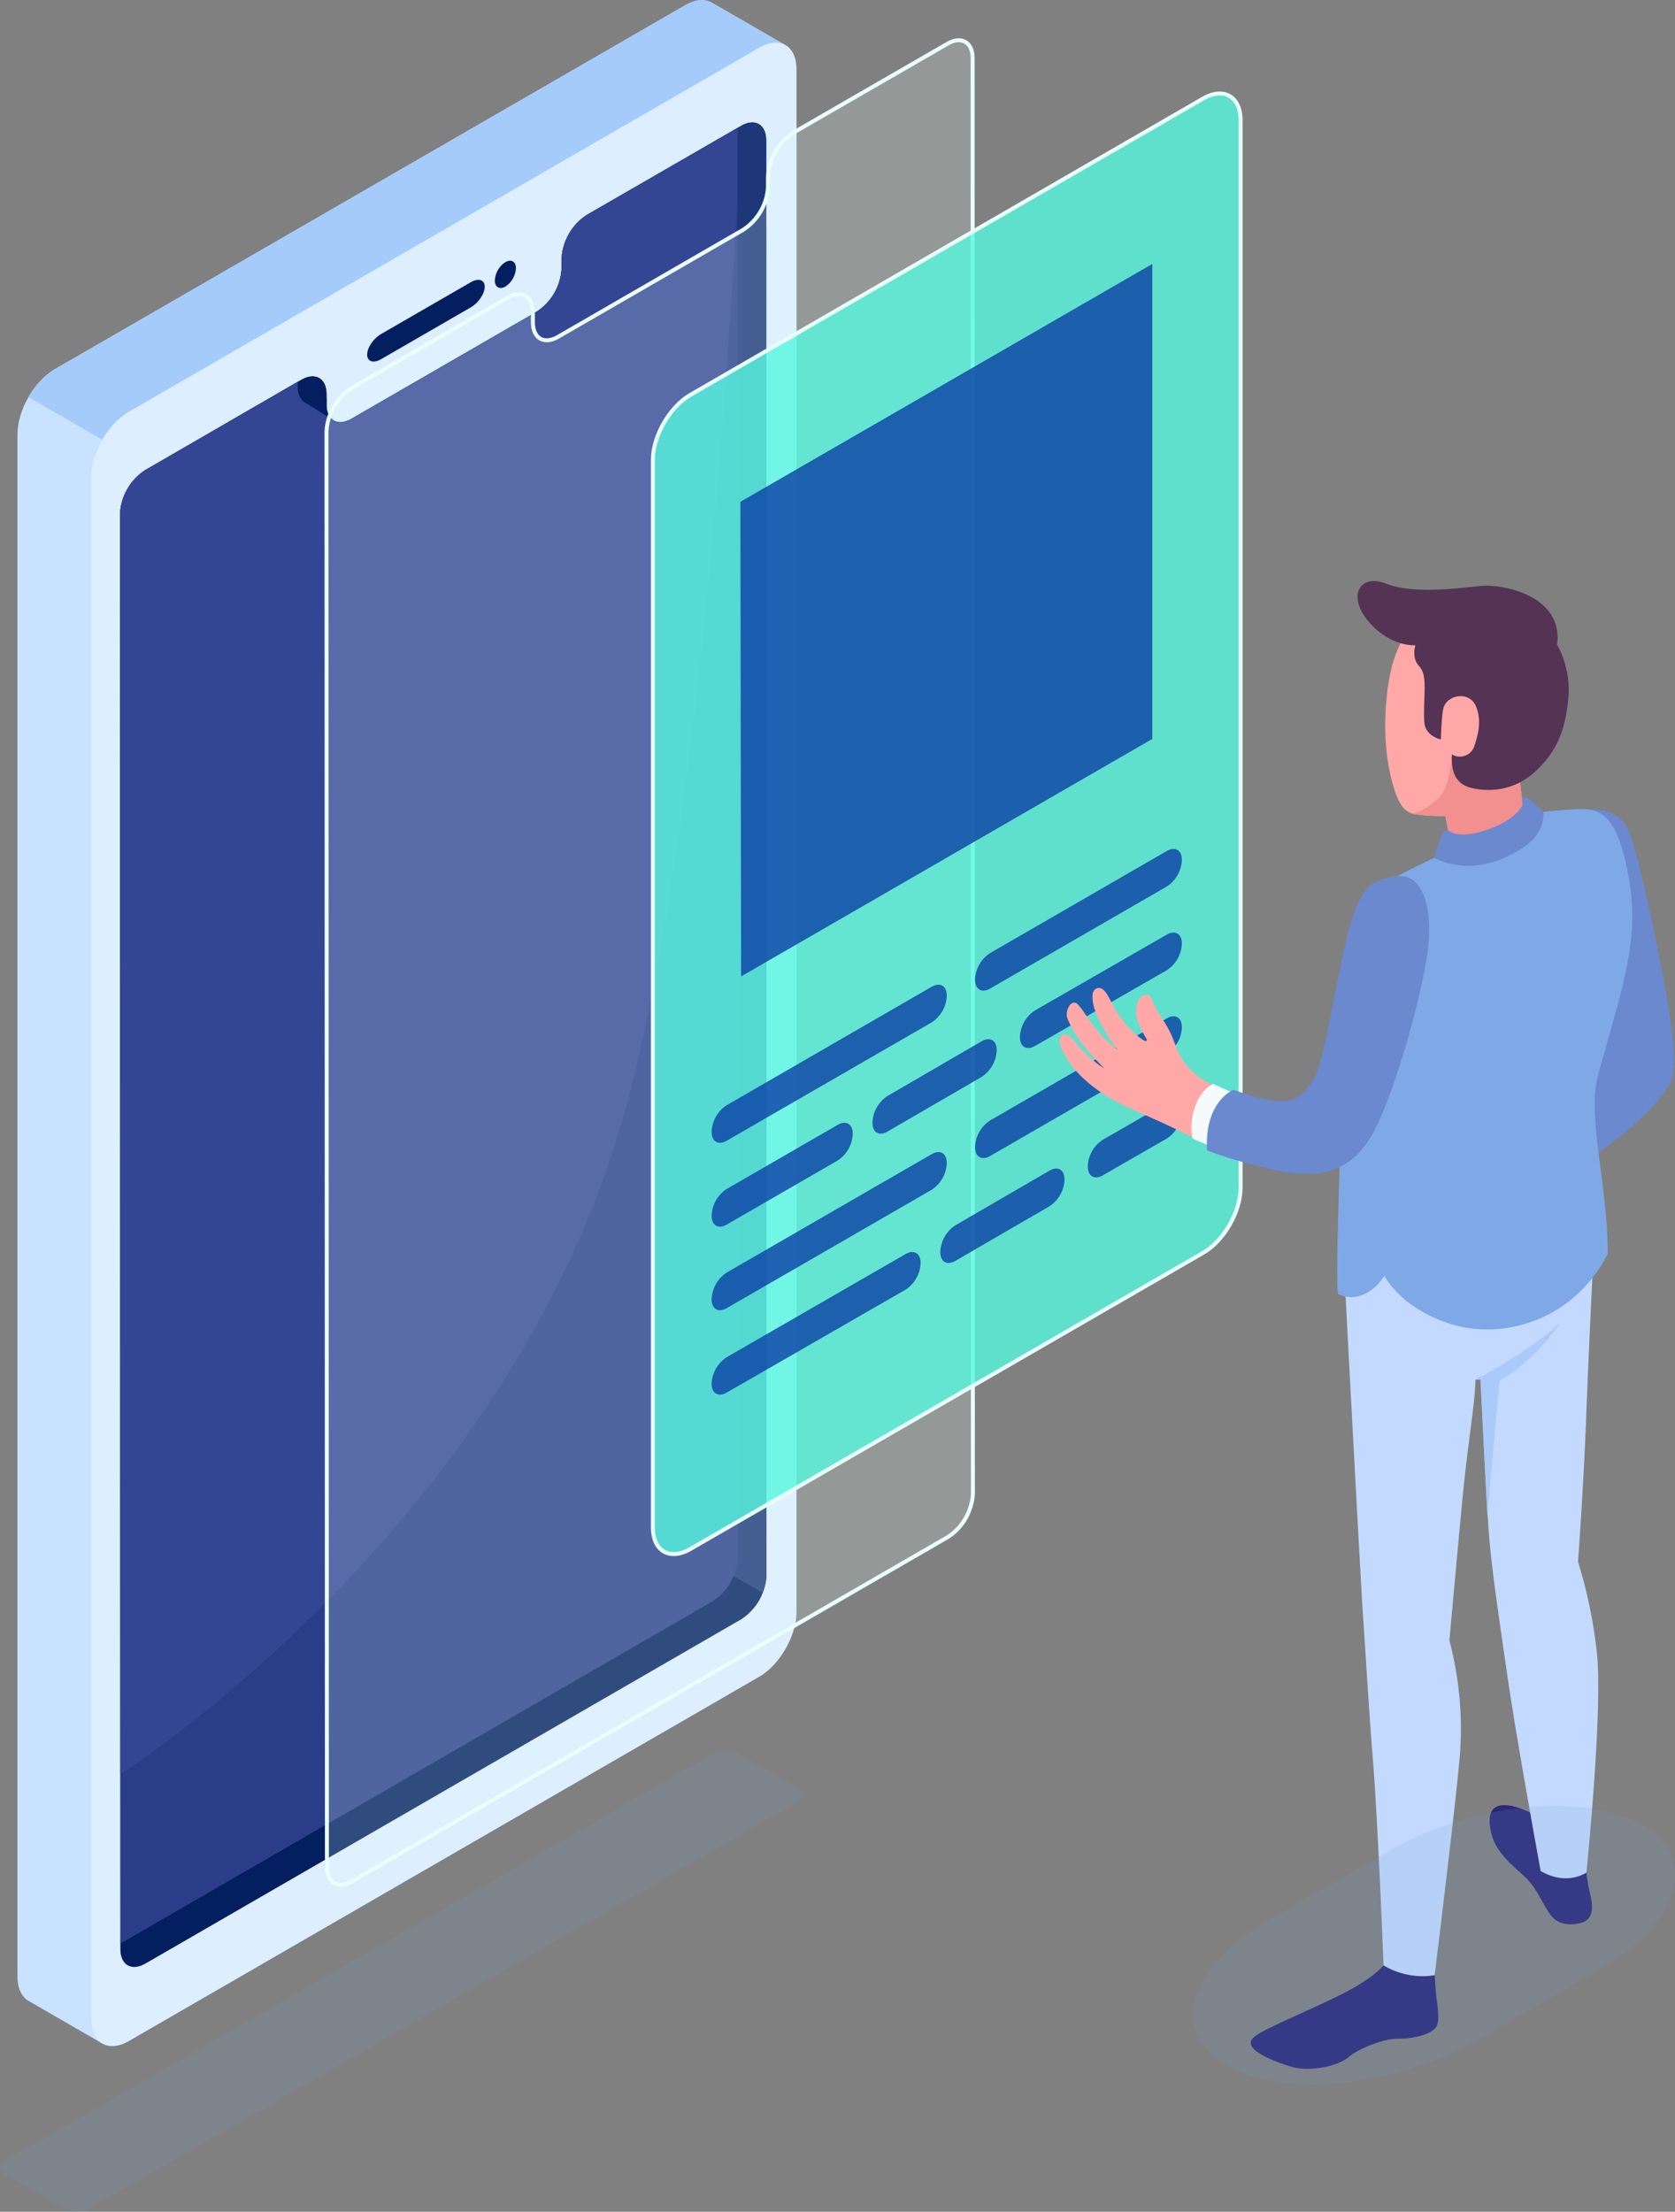 <svg xmlns="http://www.w3.org/2000/svg" viewBox="0 0 423.37 558.78"><rect x="0" y="0" width="423.37" height="558.78" fill="#808080" stroke="none"/><defs><style>.cls-1{isolation:isolate;}.cls-2{fill:#c8e2ff;}.cls-3{fill:#a5cbfa;}.cls-4{fill:#dceeff;}.cls-5{fill:#031f60;}.cls-6{fill:#1e3779;}.cls-7{fill:#2b3d89;}.cls-8{fill:#344593;}.cls-9{fill:#e9fffb;opacity:0.2;}.cls-10,.cls-12{fill:none;stroke:#e9fffb;stroke-miterlimit:10;}.cls-11{fill:#57f7e0;}.cls-11,.cls-13,.cls-14{opacity:0.8;}.cls-12{stroke-linecap:round;}.cls-13,.cls-15{fill:#0b3fa5;}.cls-16{fill:#ffa8a7;}.cls-17{fill:#6a89ce;}.cls-18{fill:#2d2979;}.cls-19{fill:#c4d9ff;}.cls-20{fill:#aacaf9;}.cls-21{fill:#f28f8f;}.cls-22{fill:#543354;}.cls-23{fill:#7fa8e6;}.cls-24{fill:#f5fbfb;}.cls-25{fill:#6b99d1;opacity:0.15;mix-blend-mode:multiply;}</style></defs><title>about</title><g class="cls-1"><g id="Layer_1" data-name="Layer 1"><path class="cls-2" d="M30.13,526.18v0l18.58,10.73,3.18-26,146.67-84.72c5.25-3,9.5-10.39,9.5-16.45l0-321L221.31,32l-18.6-10.74h-.05c-1.72-1-4.07-.82-6.67.68L36.73,113.85c-5.24,3-9.5,10.4-9.5,16.45l0,389.7C27.26,523.08,28.36,525.21,30.13,526.18Z" transform="translate(-22.82 -20.61)"/><path class="cls-3" d="M221.31,32l-18.6-10.74h-.05c-1.72-1-4.07-.82-6.67.68L36.73,113.85A19.3,19.3,0,0,0,30,120.94L115,170l93.06-52.45V88.68Z" transform="translate(-22.82 -20.61)"/><path class="cls-4" d="M224.15,38.17c0-6.07-4.24-8.52-9.47-5.48L55.42,124.62c-5.27,3-9.51,10.38-9.51,16.46l0,389.71c0,6,4.24,8.48,9.47,5.49l159.26-92c5.26-3,9.5-10.39,9.5-16.46ZM210.22,429.68l-150.63,87c-3.51,2-6.33.4-6.33-3.66L53.15,150.4a14.06,14.06,0,0,1,6.33-11l38.61-22.34.92-.52c3.51-2,6.33-.36,6.33,3.66v2.52a4.77,4.77,0,0,0,1.49,3.88,3,3,0,0,0,.37.22v0c1.13.66,2.74.54,4.5-.48l46.73-27a13.92,13.92,0,0,0,6.33-11V85.93a14.12,14.12,0,0,1,6.33-11l39-22.53c3.48-2,6.33-.4,6.33,3.66l.07,362.58A14,14,0,0,1,210.22,429.68Z" transform="translate(-22.82 -20.61)"/><path class="cls-5" d="M119.14,105l22.68-13.09c1.94-1.13,3.52-.62,3.52,1.14s-1.58,4.09-3.52,5.21l-22.68,13.1c-1.94,1.13-3.52.61-3.52-1.15S117.2,106.13,119.14,105Z" transform="translate(-22.82 -20.61)"/><path class="cls-5" d="M147.89,91.46c0,1.7,1.19,2.39,2.67,1.55a5.94,5.94,0,0,0,2.67-4.63c0-1.7-1.2-2.39-2.67-1.54A5.9,5.9,0,0,0,147.89,91.46Z" transform="translate(-22.82 -20.61)"/><path class="cls-5" d="M216.54,418.67a14,14,0,0,1-6.32,11l-150.63,87c-3.51,2-6.33.4-6.33-3.66v-1.39L53.15,150.4a14.06,14.06,0,0,1,6.33-11l38.61-22.34.92-.52c3.51-2,6.33-.36,6.33,3.66v2.52c0,4.07,2.85,5.71,6.36,3.66l46.73-27a13.92,13.92,0,0,0,6.33-11V85.93a14.12,14.12,0,0,1,6.33-11l38.14-22,.91-.52c3.48-2,6.33-.4,6.33,3.66Z" transform="translate(-22.82 -20.61)"/><path class="cls-6" d="M210.14,52.43l-.91.52-7.54,4.35V415l13.91,8a11.77,11.77,0,0,0,.94-4.36l-.07-362.58C216.47,52,213.62,50.42,210.14,52.43Z" transform="translate(-22.82 -20.61)"/><path class="cls-7" d="M209.3,414.14a14,14,0,0,1-6.33,11L53.26,511.63,53.15,150.4a14.06,14.06,0,0,1,6.33-11l38.61-22.34v1.13c0,4.06,2.86,5.71,6.37,3.66l.88-.51v1.38c0,4.07,2.85,5.71,6.36,3.66l46.73-27a13.92,13.92,0,0,0,6.33-11V85.93a14.12,14.12,0,0,1,6.33-11l38.14-22Z" transform="translate(-22.82 -20.61)"/><path class="cls-8" d="M181.49,298.7c17.48-66,25.28-182.87,27.74-227.88V53L171.09,75a14.12,14.12,0,0,0-6.33,11v2.52a13.92,13.92,0,0,1-6.33,11l-46.73,27c-3.51,2.05-6.36.41-6.36-3.66v-1.38l-.88.51c-3.51,2.05-6.37.4-6.37-3.66v-1.13L59.48,139.43a14.06,14.06,0,0,0-6.33,11l.1,318.43C55.31,467.52,153.45,404.5,181.49,298.7Z" transform="translate(-22.82 -20.61)"/><path class="cls-5" d="M106.83,126.63l-7-4.39a4.55,4.55,0,0,1-1.72-4v-1.13l.92-.52c3.51-2,6.33-.36,6.33,3.66v2.52A4.77,4.77,0,0,0,106.83,126.63Z" transform="translate(-22.82 -20.61)"/><path class="cls-9" d="M267.79,402.25a13.43,13.43,0,0,0,.62-2l.09-.36a10.87,10.87,0,0,0,.23-2l-.07-362.58c0-4.06-2.86-5.67-6.33-3.66l-.91.52-7.55,4.35h0l-30.6,17.66a14.14,14.14,0,0,0-6.32,11v2.52a13.92,13.92,0,0,1-6.33,11l-46.73,27c-3.52,2.05-6.37.4-6.37-3.66V99.45c0-4-2.81-5.67-6.32-3.66l-.92.52-38.61,22.34a14.06,14.06,0,0,0-6.33,11l.11,361.23v1.39c0,4.06,2.82,5.66,6.33,3.66l150.62-87a13.81,13.81,0,0,0,5.39-6.65Z" transform="translate(-22.82 -20.61)"/><path class="cls-10" d="M267.79,402.25a13.43,13.43,0,0,0,.62-2l.09-.36a10.87,10.87,0,0,0,.23-2l-.07-362.58c0-4.06-2.86-5.67-6.33-3.66l-.91.52-7.55,4.35h0l-30.6,17.66a14.14,14.14,0,0,0-6.32,11v2.52a13.92,13.92,0,0,1-6.33,11l-46.73,27c-3.52,2.05-6.37.4-6.37-3.66V99.45c0-4-2.81-5.67-6.32-3.66l-.92.52-38.61,22.34a14.06,14.06,0,0,0-6.33,11l.11,361.23v1.39c0,4.06,2.82,5.66,6.33,3.66l150.62-87a13.81,13.81,0,0,0,5.39-6.65Z" transform="translate(-22.82 -20.61)"/><path class="cls-11" d="M187.84,136.81V406.46c0,6.06,4.26,8.51,9.51,5.48l129.54-74.79c5.25-3,9.5-10.4,9.5-16.46V51c0-6-4.25-8.51-9.5-5.48L197.35,120.35C192.1,123.38,187.84,130.75,187.84,136.81Z" transform="translate(-22.82 -20.61)"/><path class="cls-12" d="M187.84,136.81V406.46c0,6.06,4.26,8.51,9.51,5.48l129.54-74.79c5.25-3,9.5-10.4,9.5-16.46V51c0-6-4.25-8.51-9.5-5.48L197.35,120.35C192.1,123.38,187.84,130.75,187.84,136.81Z" transform="translate(-22.82 -20.61)"/><path class="cls-13" d="M206.5,299.83l51.82-29.92c2.1-1.21,3.8-.23,3.8,2.19v.22a8.4,8.4,0,0,1-3.8,6.58L206.5,308.81c-2.1,1.22-3.8.23-3.8-2.19v-.21A8.38,8.38,0,0,1,206.5,299.83Z" transform="translate(-22.82 -20.61)"/><path class="cls-13" d="M273.09,261.39l44.65-25.78c2.1-1.22,3.8-.23,3.8,2.19V238a8.4,8.4,0,0,1-3.8,6.58l-44.65,25.78c-2.1,1.21-3.81.23-3.81-2.2V268A8.41,8.41,0,0,1,273.09,261.39Z" transform="translate(-22.82 -20.61)"/><g class="cls-14"><path class="cls-15" d="M206.5,342.11l51.82-29.91c2.1-1.21,3.8-.23,3.8,2.19v.22a8.4,8.4,0,0,1-3.8,6.58L206.5,351.11c-2.1,1.21-3.8.23-3.8-2.2v-.21A8.41,8.41,0,0,1,206.5,342.11Z" transform="translate(-22.82 -20.61)"/><path class="cls-15" d="M273.09,303.68l44.65-25.79c2.1-1.21,3.8-.22,3.8,2.2v.21a8.4,8.4,0,0,1-3.8,6.59l-44.65,25.78c-2.1,1.21-3.81.23-3.81-2.2v-.21A8.41,8.41,0,0,1,273.09,303.68Z" transform="translate(-22.82 -20.61)"/></g><g class="cls-14"><path class="cls-15" d="M206.5,321l28.05-16.2c2.1-1.21,3.8-.23,3.8,2.2v.21a8.4,8.4,0,0,1-3.8,6.59L206.5,330c-2.1,1.21-3.8.23-3.8-2.19v-.22A8.4,8.4,0,0,1,206.5,321Z" transform="translate(-22.82 -20.61)"/><path class="cls-15" d="M247.15,297.5l23.79-13.82c2.1-1.21,3.8-.23,3.8,2.19v.22a8.43,8.43,0,0,1-3.8,6.59l-23.79,13.81c-2.1,1.22-3.8.24-3.8-2.19v-.21A8.43,8.43,0,0,1,247.15,297.5Z" transform="translate(-22.82 -20.61)"/><path class="cls-15" d="M284.43,275.88l33.3-19.14c2.1-1.2,3.81-.22,3.81,2.21v.21a8.36,8.36,0,0,1-3.81,6.57l-33.3,19.14c-2.1,1.2-3.81.22-3.81-2.2v-.22A8.37,8.37,0,0,1,284.43,275.88Z" transform="translate(-22.82 -20.61)"/></g><g class="cls-14"><path class="cls-15" d="M206.5,363.5l45.2-26.05c2.1-1.21,3.8-.23,3.8,2.2v.21a8.38,8.38,0,0,1-3.8,6.58l-45.2,26c-2.1,1.21-3.8.23-3.8-2.19v-.22A8.38,8.38,0,0,1,206.5,363.5Z" transform="translate(-22.82 -20.61)"/><path class="cls-15" d="M264.29,330.18l23.8-13.82c2.09-1.21,3.79-.23,3.79,2.19v.22a8.45,8.45,0,0,1-3.79,6.59l-23.8,13.81c-2.09,1.22-3.79.24-3.79-2.18v-.22A8.45,8.45,0,0,1,264.29,330.18Z" transform="translate(-22.82 -20.61)"/><path class="cls-15" d="M301.58,308.56l16.15-9.29c2.1-1.21,3.81-.23,3.81,2.2v.21a8.39,8.39,0,0,1-3.81,6.58l-16.15,9.29c-2.11,1.2-3.81.22-3.81-2.2v-.22A8.35,8.35,0,0,1,301.58,308.56Z" transform="translate(-22.82 -20.61)"/></g><polygon class="cls-13" points="187.32 246.69 291.26 186.68 291.26 66.68 187.14 126.78 187.32 246.69"/><path class="cls-16" d="M438.92,253.48c.67,5.86,7.87,30.06,6.37,38.72s-25.59,24.22-25.59,24.22l-3.31-14.82,10.19-10a8.38,8.38,0,0,0,2.43-7.18l-3-20.35Z" transform="translate(-22.82 -20.61)"/><path class="cls-17" d="M426.29,283l-9.9-44.61c-1.33-16.56,13.84-15.12,17.35-9.3s10.66,43.94,11,47.34c1.32,8.62,1.52,12.83.77,16.37s-9.2,13.63-25.8,23.62l-3.31-14.82Z" transform="translate(-22.82 -20.61)"/><path class="cls-18" d="M423.78,493.71a49.41,49.41,0,0,0,1.06,5.85c.62,2.54.75,5.85-2.1,6.76s-6.12.62-7.95-1.85c-2.28-3.08-3.47-6.92-6.78-9.91s-7.1-6.12-8.24-10.7c-1-4.13-.38-6.71,2.45-7.13,3.56-.51,9.21,2.48,12.1,4.6C416.41,482.87,423.78,493.71,423.78,493.71Z" transform="translate(-22.82 -20.61)"/><path class="cls-18" d="M385.32,517.75s.21,3.29.4,5.9,1.13,6.79.29,8.72-5.14,3.36-10.2,3.32c-3.28,0-9.64,2.51-11.89,4.46-3.21,2.8-10.59,3.91-14.94,2.55s-9.17-3.38-9.9-5.38,1.53-3,12.15-7.86,18.44-8.22,22.55-13.82Z" transform="translate(-22.82 -20.61)"/><path class="cls-19" d="M426.35,437.31a122.7,122.7,0,0,0-4.67-22.14s1.41-19.1,2.09-37.21c.73-19.56,2-44.06,2.3-48.94l-63.41,14.1s4,75.83,4.68,85.76,1.47,23.69,2.5,36.45c1.3,16.12,2.68,51.82,2.68,51.82a19.29,19.29,0,0,0,12.92,2.49s5.49-44.52,6.41-56a87.44,87.44,0,0,0-2.68-28.58s1.76-19.64,3.3-35.81c1.36-14.41,3.07-23,3.3-30.08l1.26-.68s1.29,28,2,37.91,2.17,19.46,4.84,37.91c2.32,16,8.36,49,8.36,49,6.71,3.89,11.57.38,11.57.38S428.16,451.19,426.35,437.31Z" transform="translate(-22.82 -20.61)"/><path class="cls-20" d="M395.77,369.21s14.24-7.55,21.37-14.35c0,0-6.62,10-15.31,14.47,0,0-3.09,34.75-3.07,34.06L397,369.16Z" transform="translate(-22.82 -20.61)"/><path class="cls-16" d="M417.09,225.43c-4.83.23-8.43,1.47-9,0-.47-1.11-1.1-7.55-1.1-7.55.56-1.4,1-2.91,1-2.91A23.66,23.66,0,0,0,398,171.28c-12.27-1.28-21.29,7.33-23.7,19.17-1.3,5.85-2.45,17.44.44,27.86,1.56,5.58,2.89,7.17,5.26,7.93a43.08,43.08,0,0,0,8.15.54h0s.65,3.62,1.1,6,.28,3.55-4.36,6.4,7,8.72,14.6,8.14,16.15-5.16,18.5-10.07C420.63,231.72,420.4,225.27,417.09,225.43Z" transform="translate(-22.82 -20.61)"/><path class="cls-21" d="M417.09,225.43c-4.83.23-8.43,1.47-9,0-.47-1.11-1.1-7.55-1.1-7.55.56-1.4,1-2.91,1-2.91a23.92,23.92,0,0,0,5.69-4.87l-16,5.28-4.69-.94-1.9-1.09-1.24-2.21c0,.31-.74,7.3-2.3,9.68s-5.56,5.14-7.74,5.27l.26.1a43.08,43.08,0,0,0,8.15.54h0s.65,3.62,1.1,6c.41,2.1.27,3.32-3.18,5.63l6.52,5,19.47-.32c.53-.33,1.05-.67,1.53-1l5.81-8.93C420.33,228.94,419.59,225.31,417.09,225.43Z" transform="translate(-22.82 -20.61)"/><path class="cls-22" d="M410.57,215.82c5.95-5.43,7.83-10.83,8.63-18.46A23.75,23.75,0,0,0,398,171.28a20.47,20.47,0,0,0-19.64,9.27,13.26,13.26,0,0,0,2.23,3.08s-1.07,3,.84,5.18c1.38,1.54,1.46,3.14,1.47,5.77,0,2.25-.29,6.21-.05,8.65.33,3.44,4.16,4.19,4.16,4.19s.21-7.71.88-8.52c1.31-2.85,6.54-3.7,8.09.39,1.27,3.37.6,6.42-.47,9.69a3.85,3.85,0,0,1-5.73,2.21c.05,1.56-.57,6.93,4.58,8.38a17.78,17.78,0,0,0,12.6-1.26A22.68,22.68,0,0,0,410.57,215.82Z" transform="translate(-22.82 -20.61)"/><path class="cls-22" d="M380.63,183.63s-6.17.58-11.78-5.85-2.46-12.4,4.33-9.71,18.12,1.17,23.85.58,21,2.5,19.36,14.82Z" transform="translate(-22.82 -20.61)"/><path class="cls-23" d="M410.1,226.14c1.34,3.34-2.06,7.42-11.13,10.27s-9.89-.82-9.89-.82-13.3,6.06-17.62,9.09c-5.45,3.8-7.87,14.81-8.6,33.4C362,299.6,360.24,342,361,347.53c0,0,6.16,3.56,11.73-4.53,3.32,5.44,9.35,9.9,17.27,12.26,12.79,3.82,30.61-1,39.21-17.9-.14-18.86-5.42-34.69-2.37-45.56,7-24.88,10.67-35.06,7.27-51.59-2.8-13.63-6.72-15.32-12.11-15.19A111.08,111.08,0,0,0,410.1,226.14Z" transform="translate(-22.82 -20.61)"/><path class="cls-17" d="M407.47,222.35a1.73,1.73,0,0,1,1.83.17c1,.69,3.63,3.24,3.63,3.24s.82,5.32-5.6,9.3-14.11,6.1-22,2.3a60.52,60.52,0,0,1,2-6.06,2.18,2.18,0,0,1,1.52-1s2,2.6,9.68,0,9.12-6.29,9.12-6.29Z" transform="translate(-22.82 -20.61)"/><path class="cls-16" d="M342.4,299.36c10.68,2.69,13.19-4,14.59-9.62,3.4-13.51,5.24-25.71,7.77-33.37,3-9,6.11-10.48,10.5-12.24,5.16-2.07,9.6,2.28,7.88,13.79-2,13.61-4.7,23.17-9.79,39.28-1.33,4.21-4.31,11.68-8.77,15.29-5.51,4.46-13.82,4.27-26.38,1.14-5.36-1.33-11.23-4.53-21.37-9.26-2.71-1.26-4.83-2.11-10.05-4.54s-10.66-6.5-13.4-10.46-3.1-5.82-2.54-6.73c.7-1.13,2-.87,3.4.79a29.45,29.45,0,0,0,7.69,7.12s-3.37-3.49-5.2-5.76a29,29,0,0,1-4-6.6c-1-2.31,1-5.45,2.53-3.81s2.24,3.33,5,6.64a29,29,0,0,0,4.95,4.73,54.58,54.58,0,0,1-4.56-7.34c-1.75-3.59-1.74-5.42-1.66-6.64s1.77-2.63,3.38-.35c1.44,2.06,2.38,5.27,5.74,8.76,2.44,2.54,4.51,4,4.57,3.3s-1.48-2.1-2.35-5,0-6.07,1.64-6.42,1.31-.24,2.62,2.52,3.32,4.79,4.85,8.82c1.35,3.55,2,5,4.4,7.56C326.43,293.72,332.24,296.8,342.4,299.36Z" transform="translate(-22.82 -20.61)"/><path class="cls-24" d="M335.47,297.18l-6-2.72c-3.49,1.5-6.35,7.54-5.24,13.82l7.27,3Z" transform="translate(-22.82 -20.61)"/><path class="cls-17" d="M376,242c-6.94.83-10,2.8-13.37,18.14s-5.49,30.27-8.12,33.65-3.87,8.13-19.91,2.14c0,0-7.42,2.9-6.68,15.35a124.64,124.64,0,0,0,18.33,5.16c9.68,1.88,18.57,1,24.44-11.17s12.13-36,13.14-45.66S382.38,241.22,376,242Z" transform="translate(-22.82 -20.61)"/><path class="cls-25" d="M343.81,505.62l30.42-17.56c20.63-11.91,49.12-14.77,63.63-6.39s9.56,24.82-11.07,36.73L396.37,536c-20.63,11.91-49.12,14.78-63.63,6.4S323.18,517.53,343.81,505.62Z" transform="translate(-22.82 -20.61)"/><path class="cls-25" d="M24.07,566.59,203.26,463.65a6.66,6.66,0,0,1,6,0l15.23,8.64c1.67,1,1.67,2.53,0,3.49L45.31,578.67a6.69,6.69,0,0,1-6,0l-15.2-8.59C22.4,569.12,22.4,567.55,24.07,566.59Z" transform="translate(-22.82 -20.61)"/></g></g></svg>